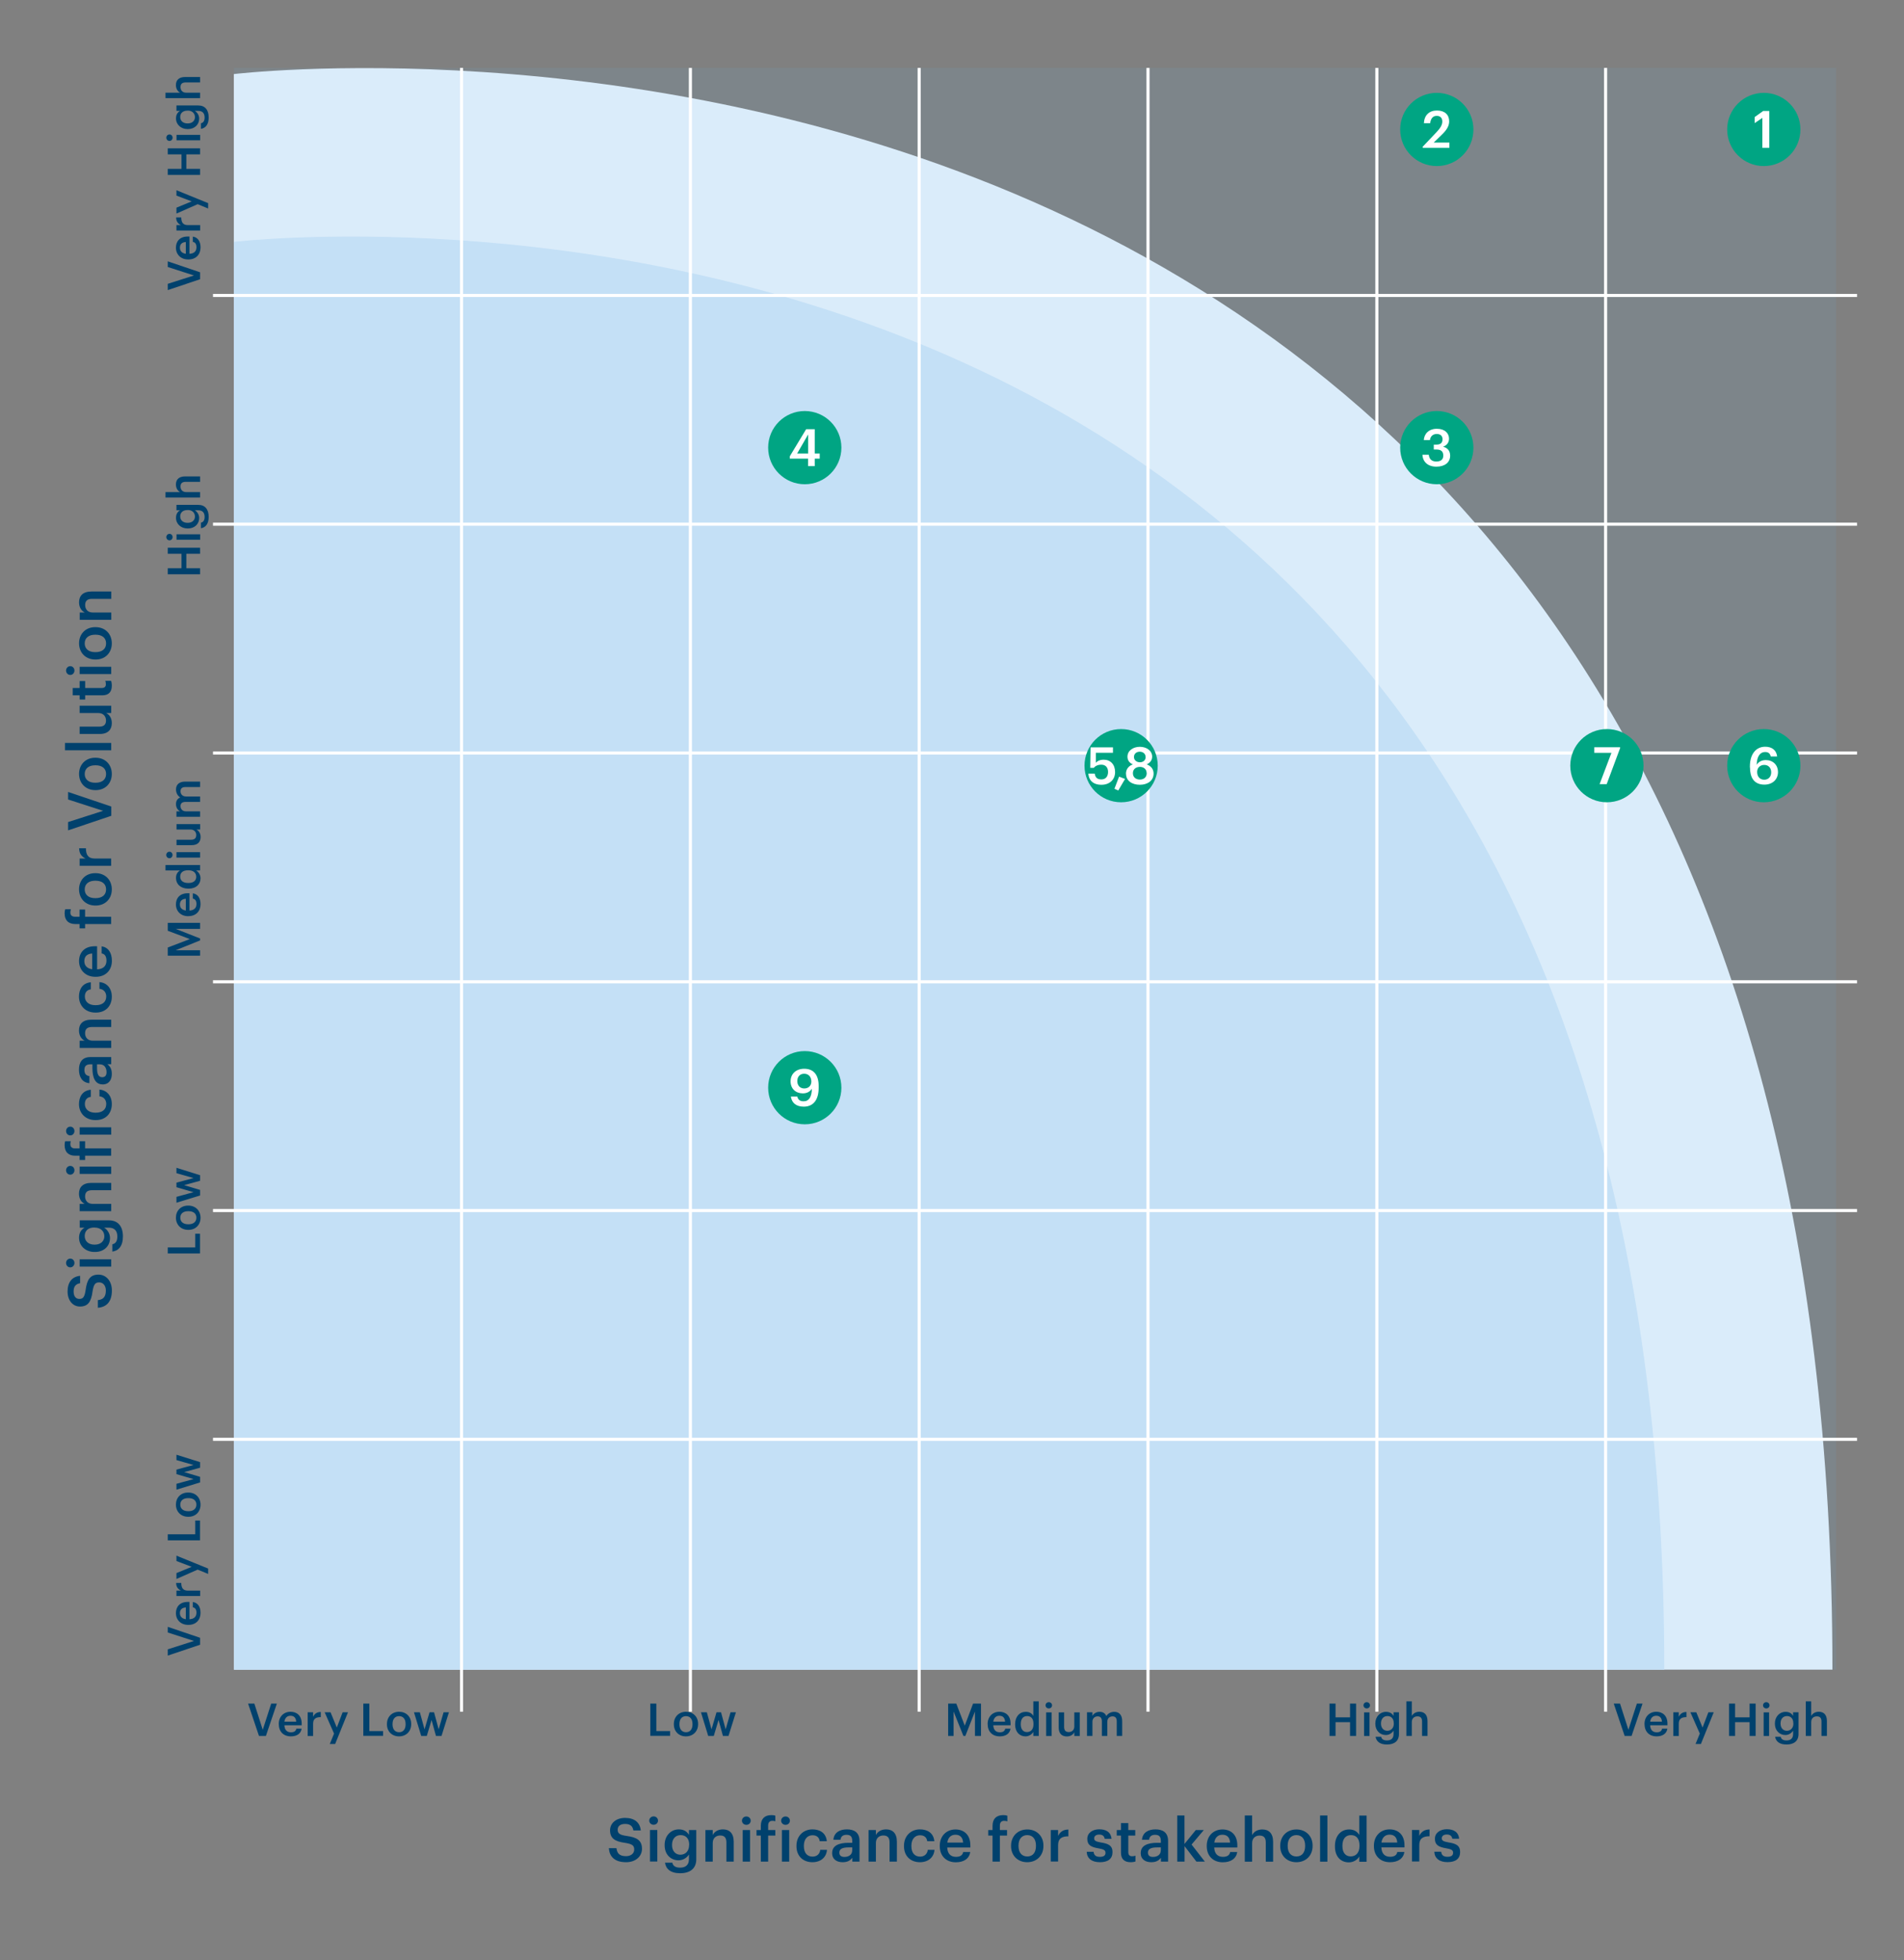 <svg xmlns="http://www.w3.org/2000/svg" id="Layer_2" viewBox="0 0 252.18 259.65"><rect x="0" y="0" width="252.18" height="259.65" fill="#808080" stroke="none"/><defs><style>.cls-1{clip-path:url(#clippath)}.cls-2{stroke:#fff;stroke-miterlimit:10;stroke-width:.41px}.cls-2,.cls-3{fill:none}.cls-3,.cls-4,.cls-5,.cls-6,.cls-7,.cls-8,.cls-9{stroke-width:0}.cls-10{opacity:.1}.cls-11{clip-path:url(#clippath-1)}.cls-12{clip-path:url(#clippath-4)}.cls-13{clip-path:url(#clippath-3)}.cls-14{clip-path:url(#clippath-2)}.cls-15{clip-path:url(#clippath-7)}.cls-16{clip-path:url(#clippath-8)}.cls-17{clip-path:url(#clippath-6)}.cls-18{clip-path:url(#clippath-5)}.cls-19{clip-path:url(#clippath-9)}.cls-20{clip-path:url(#clippath-20)}.cls-21{clip-path:url(#clippath-21)}.cls-22{clip-path:url(#clippath-24)}.cls-23{clip-path:url(#clippath-23)}.cls-24{clip-path:url(#clippath-22)}.cls-25{clip-path:url(#clippath-25)}.cls-26{clip-path:url(#clippath-44)}.cls-27{clip-path:url(#clippath-45)}.cls-28{clip-path:url(#clippath-40)}.cls-29{clip-path:url(#clippath-42)}.cls-30{clip-path:url(#clippath-41)}.cls-31{clip-path:url(#clippath-47)}.cls-32{clip-path:url(#clippath-43)}.cls-33{clip-path:url(#clippath-46)}.cls-34{clip-path:url(#clippath-48)}.cls-35{clip-path:url(#clippath-49)}.cls-36{clip-path:url(#clippath-27)}.cls-37{clip-path:url(#clippath-28)}.cls-38{clip-path:url(#clippath-26)}.cls-39{clip-path:url(#clippath-29)}.cls-40{clip-path:url(#clippath-34)}.cls-41{clip-path:url(#clippath-35)}.cls-42{clip-path:url(#clippath-36)}.cls-43{clip-path:url(#clippath-37)}.cls-44{clip-path:url(#clippath-39)}.cls-45{clip-path:url(#clippath-33)}.cls-46{clip-path:url(#clippath-32)}.cls-47{clip-path:url(#clippath-30)}.cls-48{clip-path:url(#clippath-38)}.cls-49{clip-path:url(#clippath-31)}.cls-50{clip-path:url(#clippath-53)}.cls-51{clip-path:url(#clippath-54)}.cls-52{clip-path:url(#clippath-50)}.cls-53{clip-path:url(#clippath-51)}.cls-54{clip-path:url(#clippath-52)}.cls-55{clip-path:url(#clippath-55)}.cls-56{clip-path:url(#clippath-56)}.cls-57{clip-path:url(#clippath-57)}.cls-58{clip-path:url(#clippath-58)}.cls-59{clip-path:url(#clippath-14)}.cls-60{clip-path:url(#clippath-13)}.cls-61{clip-path:url(#clippath-12)}.cls-62{clip-path:url(#clippath-10)}.cls-63{clip-path:url(#clippath-15)}.cls-64{clip-path:url(#clippath-17)}.cls-65{clip-path:url(#clippath-16)}.cls-66{clip-path:url(#clippath-19)}.cls-67{clip-path:url(#clippath-11)}.cls-68{clip-path:url(#clippath-18)}.cls-4{fill:#cee4f7}.cls-5{fill:#64b6e7}.cls-6{fill:#fff}.cls-7{fill:#e7f2fc}.cls-8{fill:#00a583}.cls-9{fill:#00416d}</style><clipPath id="clippath"><path class="cls-3" d="M0 0h252.18v259.65H0z"/></clipPath><clipPath id="clippath-1"><path class="cls-3" d="M0 0h252.18v259.65H0z"/></clipPath><clipPath id="clippath-2"><path class="cls-3" d="M21.99 92.94H70.3v38.31H21.99z"/></clipPath><clipPath id="clippath-3"><path class="cls-3" d="M52.3 92.94h48.31v38.31H52.3z"/></clipPath><clipPath id="clippath-4"><path class="cls-3" d="M82.62 92.94h48.31v38.31H82.62z"/></clipPath><clipPath id="clippath-5"><path class="cls-3" d="M112.93 92.94h48.31v38.31h-48.31z"/></clipPath><clipPath id="clippath-6"><path class="cls-3" d="M143.24 92.94h48.31v38.31h-48.31z"/></clipPath><clipPath id="clippath-7"><path class="cls-3" d="M173.55 92.94h48.31v38.31h-48.31z"/></clipPath><clipPath id="clippath-8"><path class="cls-3" d="M203.87 92.94h48.31v38.31h-48.31z"/></clipPath><clipPath id="clippath-9"><path class="cls-3" d="M21.99 2H70.3v38.31H21.99z"/></clipPath><clipPath id="clippath-10"><path class="cls-3" d="M52.3 2h48.31v38.31H52.3z"/></clipPath><clipPath id="clippath-11"><path class="cls-3" d="M82.62 2h48.31v38.31H82.62z"/></clipPath><clipPath id="clippath-12"><path class="cls-3" d="M112.93 2h48.31v38.31h-48.31z"/></clipPath><clipPath id="clippath-13"><path class="cls-3" d="M143.24 2h48.31v38.31h-48.31z"/></clipPath><clipPath id="clippath-14"><path class="cls-3" d="M173.55 2h48.31v38.31h-48.31z"/></clipPath><clipPath id="clippath-15"><path class="cls-3" d="M203.87 2h48.31v38.31h-48.31z"/></clipPath><clipPath id="clippath-16"><path class="cls-3" d="M21.99 32.31H70.3v38.31H21.99z"/></clipPath><clipPath id="clippath-17"><path class="cls-3" d="M52.3 32.31h48.31v38.31H52.3z"/></clipPath><clipPath id="clippath-18"><path class="cls-3" d="M82.62 32.31h48.31v38.31H82.62z"/></clipPath><clipPath id="clippath-19"><path class="cls-3" d="M112.93 32.31h48.31v38.31h-48.31z"/></clipPath><clipPath id="clippath-20"><path class="cls-3" d="M143.24 32.31h48.31v38.31h-48.31z"/></clipPath><clipPath id="clippath-21"><path class="cls-3" d="M173.55 32.31h48.31v38.31h-48.31z"/></clipPath><clipPath id="clippath-22"><path class="cls-3" d="M203.87 32.31h48.31v38.31h-48.31z"/></clipPath><clipPath id="clippath-23"><path class="cls-3" d="M21.99 62.62H70.3v38.31H21.99z"/></clipPath><clipPath id="clippath-24"><path class="cls-3" d="M52.3 62.62h48.31v38.31H52.3z"/></clipPath><clipPath id="clippath-25"><path class="cls-3" d="M82.62 62.62h48.31v38.31H82.62z"/></clipPath><clipPath id="clippath-26"><path class="cls-3" d="M112.93 62.62h48.31v38.31h-48.31z"/></clipPath><clipPath id="clippath-27"><path class="cls-3" d="M143.24 62.62h48.31v38.31h-48.31z"/></clipPath><clipPath id="clippath-28"><path class="cls-3" d="M173.55 62.62h48.31v38.31h-48.31z"/></clipPath><clipPath id="clippath-29"><path class="cls-3" d="M203.87 62.62h48.31v38.31h-48.31z"/></clipPath><clipPath id="clippath-30"><path class="cls-3" d="M21.99 123.25H70.3v38.31H21.99z"/></clipPath><clipPath id="clippath-31"><path class="cls-3" d="M52.3 123.25h48.31v38.31H52.3z"/></clipPath><clipPath id="clippath-32"><path class="cls-3" d="M82.62 123.25h48.31v38.31H82.62z"/></clipPath><clipPath id="clippath-33"><path class="cls-3" d="M112.93 123.25h48.31v38.31h-48.31z"/></clipPath><clipPath id="clippath-34"><path class="cls-3" d="M143.24 123.25h48.31v38.31h-48.31z"/></clipPath><clipPath id="clippath-35"><path class="cls-3" d="M173.55 123.25h48.31v38.31h-48.31z"/></clipPath><clipPath id="clippath-36"><path class="cls-3" d="M203.87 123.25h48.31v38.31h-48.31z"/></clipPath><clipPath id="clippath-37"><path class="cls-3" d="M21.99 153.56H70.3v38.31H21.99z"/></clipPath><clipPath id="clippath-38"><path class="cls-3" d="M52.3 153.56h48.31v38.31H52.3z"/></clipPath><clipPath id="clippath-39"><path class="cls-3" d="M82.62 153.56h48.31v38.31H82.62z"/></clipPath><clipPath id="clippath-40"><path class="cls-3" d="M112.93 153.56h48.31v38.31h-48.31z"/></clipPath><clipPath id="clippath-41"><path class="cls-3" d="M143.24 153.56h48.31v38.31h-48.31z"/></clipPath><clipPath id="clippath-42"><path class="cls-3" d="M173.55 153.56h48.31v38.31h-48.31z"/></clipPath><clipPath id="clippath-43"><path class="cls-3" d="M203.87 153.56h48.31v38.31h-48.31z"/></clipPath><clipPath id="clippath-44"><path class="cls-3" d="M21.99 183.87H70.3v38.31H21.99z"/></clipPath><clipPath id="clippath-45"><path class="cls-3" d="M52.3 183.87h48.31v38.31H52.3z"/></clipPath><clipPath id="clippath-46"><path class="cls-3" d="M82.62 183.87h48.31v38.31H82.62z"/></clipPath><clipPath id="clippath-47"><path class="cls-3" d="M112.93 183.87h48.31v38.31h-48.31z"/></clipPath><clipPath id="clippath-48"><path class="cls-3" d="M143.24 183.87h48.31v38.31h-48.31z"/></clipPath><clipPath id="clippath-49"><path class="cls-3" d="M173.55 183.87h48.31v38.31h-48.31z"/></clipPath><clipPath id="clippath-50"><path class="cls-3" d="M203.87 183.87h48.31v38.31h-48.31z"/></clipPath><clipPath id="clippath-51"><path class="cls-3" d="M0 0h252.18v259.65H0z"/></clipPath><clipPath id="clippath-52"><path class="cls-3" d="M0 0h252.18v259.65H0z"/></clipPath><clipPath id="clippath-53"><path class="cls-3" d="M0 0h252.18v259.65H0z"/></clipPath><clipPath id="clippath-54"><path class="cls-3" d="M0 0h252.18v259.65H0z"/></clipPath><clipPath id="clippath-55"><path class="cls-3" d="M0 0h252.18v259.65H0z"/></clipPath><clipPath id="clippath-56"><path class="cls-3" d="M0 0h252.18v259.65H0z"/></clipPath><clipPath id="clippath-57"><path class="cls-3" d="M0 0h252.18v259.65H0z"/></clipPath><clipPath id="clippath-58"><path class="cls-3" d="M0 0h252.18v259.65H0z"/></clipPath></defs><g class="cls-1" id="Layer_1-2"><g class="cls-11"><path class="cls-7" d="M30.99 9.81S242.7-15.53 242.7 221.18H30.99L30.97 9.81"/><path class="cls-4" d="M30.99 32.04S220.43 9.37 220.43 221.19H30.99l-.02-189.14"/><path class="cls-10 cls-14 cls-5" d="M30.99 99.94H61.3v30.31H30.99z"/><path class="cls-10 cls-13 cls-5" d="M61.3 99.94h30.31v30.31H61.3z"/><path class="cls-10 cls-12 cls-5" d="M91.62 99.94h30.31v30.31H91.62z"/><path class="cls-10 cls-18 cls-5" d="M121.93 99.94h30.31v30.31h-30.31z"/><path class="cls-10 cls-17 cls-5" d="M152.24 99.94h30.31v30.31h-30.31z"/><path class="cls-10 cls-15 cls-5" d="M182.55 99.94h30.31v30.31h-30.31z"/><path class="cls-10 cls-16 cls-5" d="M212.87 99.94h30.31v30.31h-30.31z"/><path class="cls-10 cls-19 cls-5" d="M30.99 9H61.3v30.31H30.99z"/><path class="cls-10 cls-62 cls-5" d="M61.3 9h30.31v30.31H61.3z"/><path class="cls-10 cls-67 cls-5" d="M91.62 9h30.31v30.31H91.62z"/><path class="cls-10 cls-61 cls-5" d="M121.93 9h30.31v30.31h-30.31z"/><path class="cls-10 cls-60 cls-5" d="M152.24 9h30.31v30.31h-30.31z"/><path class="cls-10 cls-59 cls-5" d="M182.55 9h30.31v30.31h-30.31z"/><path class="cls-10 cls-63 cls-5" d="M212.87 9h30.31v30.31h-30.31z"/><path class="cls-10 cls-65 cls-5" d="M30.99 39.31H61.3v30.31H30.99z"/><path class="cls-10 cls-64 cls-5" d="M61.3 39.31h30.31v30.31H61.3z"/><path class="cls-10 cls-68 cls-5" d="M91.62 39.31h30.31v30.31H91.62z"/><path class="cls-10 cls-66 cls-5" d="M121.93 39.31h30.31v30.31h-30.31z"/><path class="cls-10 cls-20 cls-5" d="M152.24 39.31h30.31v30.31h-30.31z"/><path class="cls-10 cls-21 cls-5" d="M182.55 39.31h30.31v30.31h-30.31z"/><path class="cls-10 cls-24 cls-5" d="M212.87 39.31h30.31v30.31h-30.31z"/><path class="cls-10 cls-23 cls-5" d="M30.99 69.62H61.3v30.31H30.99z"/><path class="cls-10 cls-22 cls-5" d="M61.3 69.62h30.31v30.31H61.3z"/><path class="cls-10 cls-25 cls-5" d="M91.62 69.62h30.31v30.31H91.62z"/><path class="cls-10 cls-38 cls-5" d="M121.93 69.62h30.31v30.31h-30.31z"/><path class="cls-10 cls-36 cls-5" d="M152.24 69.62h30.31v30.31h-30.31z"/><path class="cls-10 cls-37 cls-5" d="M182.55 69.62h30.31v30.31h-30.31z"/><path class="cls-10 cls-39 cls-5" d="M212.87 69.62h30.31v30.31h-30.31z"/><path class="cls-10 cls-47 cls-5" d="M30.99 130.25H61.3v30.31H30.99z"/><path class="cls-10 cls-49 cls-5" d="M61.3 130.25h30.31v30.31H61.3z"/><path class="cls-10 cls-46 cls-5" d="M91.62 130.25h30.31v30.31H91.62z"/><path class="cls-10 cls-45 cls-5" d="M121.93 130.25h30.31v30.31h-30.31z"/><path class="cls-10 cls-40 cls-5" d="M152.24 130.25h30.31v30.31h-30.31z"/><path class="cls-10 cls-41 cls-5" d="M182.55 130.25h30.31v30.31h-30.31z"/><path class="cls-10 cls-42 cls-5" d="M212.87 130.25h30.31v30.31h-30.31z"/><path class="cls-10 cls-43 cls-5" d="M30.99 160.56H61.3v30.31H30.99z"/><path class="cls-10 cls-48 cls-5" d="M61.3 160.56h30.31v30.31H61.3z"/><path class="cls-10 cls-44 cls-5" d="M91.62 160.56h30.31v30.31H91.62z"/><path class="cls-10 cls-28 cls-5" d="M121.93 160.56h30.31v30.31h-30.31z"/><path class="cls-10 cls-30 cls-5" d="M152.24 160.56h30.31v30.31h-30.31z"/><path class="cls-10 cls-29 cls-5" d="M182.55 160.56h30.31v30.31h-30.31z"/><path class="cls-10 cls-32 cls-5" d="M212.87 160.56h30.31v30.31h-30.31z"/><path class="cls-10 cls-26 cls-5" d="M30.99 190.87H61.3v30.31H30.99z"/><path class="cls-10 cls-27 cls-5" d="M61.3 190.87h30.31v30.31H61.3z"/><path class="cls-10 cls-33 cls-5" d="M91.62 190.87h30.31v30.31H91.62z"/><path class="cls-10 cls-31 cls-5" d="M121.93 190.87h30.31v30.31h-30.31z"/><path class="cls-10 cls-34 cls-5" d="M152.24 190.87h30.31v30.31h-30.31z"/><path class="cls-10 cls-35 cls-5" d="M182.55 190.87h30.31v30.31h-30.31z"/><path class="cls-10 cls-52 cls-5" d="M212.87 190.87h30.31v30.31h-30.31z"/></g><path class="cls-2" d="M61.13 226.75V9M91.44 226.75V9M121.74 226.75V9M152.05 226.75V9M182.36 226.75V9M212.66 226.75V9M28.21 39.14h217.75M28.21 69.44h217.75M28.21 99.75h217.75M28.21 130.06h217.75M28.21 160.36h217.75M28.21 190.67h217.75"/><path class="cls-9" d="M80.63 244.83h1.02c.07.58.3 1.06 1.27 1.06.63 0 1.08-.35 1.08-.88s-.26-.73-1.19-.88c-1.37-.18-2.01-.6-2.01-1.67 0-.94.8-1.64 1.99-1.64s1.97.56 2.08 1.66h-.98c-.1-.6-.45-.86-1.1-.86s-.98.31-.98.75c0 .46.19.7 1.18.84 1.34.18 2.04.57 2.04 1.71 0 .99-.84 1.77-2.1 1.77-1.56 0-2.21-.78-2.29-1.85zm5.36-3.65c0-.32.26-.56.58-.56s.58.24.58.56-.26.55-.58.55-.58-.24-.58-.55zm.1 1.24h.97v4.18h-.97v-4.18zm1.98 4.33h.98c.08.42.4.66 1.03.66.75 0 1.17-.38 1.17-1.13v-.62c-.23.4-.75.78-1.37.78-1.05 0-1.85-.78-1.85-1.99v-.06c0-1.18.8-2.05 1.88-2.05.69 0 1.1.31 1.34.73v-.64h.97v3.87c0 1.23-.83 1.85-2.13 1.85s-1.9-.59-2.01-1.39zm3.21-2.33v-.06c0-.79-.43-1.26-1.13-1.26s-1.14.52-1.14 1.28v.06c0 .78.48 1.26 1.1 1.26.67 0 1.16-.48 1.16-1.28zm2.15-1.99h.97v.66c.2-.41.66-.75 1.35-.75.84 0 1.43.49 1.43 1.64v2.63h-.97v-2.54c0-.63-.26-.92-.83-.92-.54 0-.98.34-.98 1v2.46h-.97v-4.18zm4.84-1.24c0-.32.26-.56.58-.56s.58.24.58.56-.26.55-.58.55-.58-.24-.58-.55zm.1 1.24h.97v4.18h-.97v-4.18zm2.4.73h-.57v-.73h.57v-.56c0-.92.5-1.42 1.39-1.42.24 0 .38.02.53.07v.75c-.11-.05-.23-.06-.41-.06-.38 0-.54.26-.54.62v.6h.95v.73h-.95v3.45h-.97v-3.45zm2.69-1.97c0-.32.26-.56.58-.56s.58.24.58.56-.26.55-.58.55-.58-.24-.58-.55zm.1 1.24h.97v4.18h-.97v-4.18zm1.93 2.14v-.06c0-1.33.94-2.17 2.11-2.17.93 0 1.8.42 1.91 1.57h-.94c-.08-.56-.45-.79-.96-.79-.66 0-1.14.51-1.14 1.38v.06c0 .91.45 1.39 1.16 1.39.51 0 .95-.3 1.01-.9h.89c-.07.96-.8 1.64-1.93 1.64-1.2 0-2.11-.78-2.11-2.12zm4.73.88c0-.98.94-1.33 2.14-1.33h.52v-.22c0-.56-.19-.84-.76-.84-.5 0-.75.24-.8.66h-.94c.08-.98.86-1.38 1.79-1.38s1.67.38 1.67 1.53v2.74h-.95v-.51c-.27.36-.64.59-1.28.59-.77 0-1.4-.37-1.4-1.24zm2.66-.3v-.42h-.5c-.74 0-1.21.17-1.21.68 0 .35.19.58.67.58.59 0 1.03-.31 1.03-.85zm2.16-2.72h.97v.66c.2-.41.66-.75 1.35-.75.84 0 1.43.49 1.43 1.64v2.63h-.97v-2.54c0-.63-.26-.92-.83-.92-.54 0-.98.34-.98 1v2.46h-.97v-4.18zm4.69 2.14v-.06c0-1.33.94-2.17 2.11-2.17.93 0 1.8.42 1.91 1.57h-.94c-.08-.56-.45-.79-.96-.79-.66 0-1.14.51-1.14 1.38v.06c0 .91.45 1.39 1.16 1.39.51 0 .95-.3 1.01-.9h.89c-.07.96-.8 1.64-1.93 1.64-1.2 0-2.11-.78-2.11-2.12zm4.74 0v-.06c0-1.3.89-2.16 2.08-2.16 1.04 0 1.97.62 1.97 2.11v.28h-3.06c.03.79.43 1.24 1.15 1.24.58 0 .89-.23.96-.64h.94c-.14.88-.85 1.36-1.92 1.36-1.23 0-2.12-.81-2.12-2.13zm3.09-.48c-.05-.72-.42-1.04-1.02-1.04s-.98.39-1.07 1.04h2.09zm3.9-.93h-.57v-.73h.57v-.56c0-.92.51-1.42 1.41-1.42.23 0 .38.02.55.08v.75c-.11-.04-.26-.07-.44-.07-.39 0-.55.26-.55.62v.6h.95v.73h-.95v3.45h-.97v-3.45zm2.45 1.41v-.06c0-1.3.92-2.16 2.15-2.16s2.14.86 2.14 2.13v.06c0 1.3-.92 2.15-2.15 2.15s-2.14-.86-2.14-2.13zm3.3-.02v-.06c0-.86-.43-1.39-1.15-1.39s-1.16.52-1.16 1.38v.06c0 .86.42 1.39 1.16 1.39s1.15-.54 1.15-1.39zm1.96-2.12h.97v.78c.26-.53.66-.84 1.36-.85v.9c-.85 0-1.36.28-1.36 1.17v2.17h-.97v-4.18zm4.76 2.88h.91c.05.42.26.67.83.67.52 0 .75-.18.75-.54s-.28-.47-.9-.58c-1.1-.18-1.51-.49-1.51-1.27 0-.84.78-1.26 1.57-1.26.86 0 1.54.32 1.64 1.26h-.9c-.08-.38-.3-.56-.74-.56-.42 0-.66.2-.66.5s.2.42.86.54c.98.15 1.57.39 1.57 1.28s-.6 1.34-1.67 1.34-1.71-.5-1.75-1.38zm4.54.14v-2.29h-.56v-.73h.56v-.92h.97v.92h.92v.73h-.92v2.2c0 .37.18.54.48.54.19 0 .34-.02.47-.08v.77c-.15.06-.36.1-.66.1-.83 0-1.26-.45-1.26-1.24zm2.62 0c0-.98.94-1.33 2.14-1.33h.52v-.22c0-.56-.19-.84-.76-.84-.5 0-.75.24-.8.66h-.94c.08-.98.86-1.38 1.79-1.38s1.67.38 1.67 1.53v2.74h-.95v-.51c-.27.36-.64.59-1.28.59-.77 0-1.4-.37-1.4-1.24zm2.66-.3v-.42h-.5c-.74 0-1.21.17-1.21.68 0 .35.19.58.67.58.59 0 1.03-.31 1.03-.85zm2.16-4.65h.97v3.77l1.5-1.84h1.06l-1.62 1.92 1.76 2.26h-1.12l-1.57-2.05v2.05h-.97v-6.12zm3.92 4.07v-.06c0-1.3.89-2.16 2.08-2.16 1.04 0 1.97.62 1.97 2.11v.28h-3.06c.03.79.43 1.24 1.15 1.24.58 0 .89-.23.96-.64h.94c-.14.88-.85 1.36-1.92 1.36-1.23 0-2.12-.81-2.12-2.13zm3.09-.48c-.05-.72-.42-1.04-1.02-1.04s-.98.39-1.07 1.04h2.09zm1.95-3.59h.97v2.6c.2-.41.66-.75 1.35-.75.84 0 1.43.49 1.43 1.64v2.63h-.97v-2.54c0-.63-.26-.92-.83-.92-.54 0-.98.34-.98 1v2.46h-.97v-6.12zm4.69 4.07v-.06c0-1.3.92-2.16 2.15-2.16s2.14.86 2.14 2.13v.06c0 1.3-.92 2.15-2.15 2.15s-2.14-.86-2.14-2.13zm3.3-.02v-.06c0-.86-.43-1.39-1.15-1.39s-1.16.52-1.16 1.38v.06c0 .86.42 1.39 1.16 1.39s1.15-.54 1.15-1.39zm1.98-4.05h.97v6.12h-.97v-6.12zm1.97 4.09v-.06c0-1.34.79-2.18 1.88-2.18.68 0 1.1.31 1.34.73v-2.57h.97v6.12h-.97v-.7c-.22.42-.76.78-1.38.78-1.05 0-1.84-.74-1.84-2.1zm3.25-.05v-.06c0-.92-.42-1.38-1.13-1.38s-1.13.5-1.13 1.4v.06c0 .92.46 1.36 1.09 1.36.67 0 1.17-.45 1.17-1.38zm1.91.02v-.06c0-1.3.89-2.16 2.08-2.16 1.04 0 1.97.62 1.97 2.11v.28h-3.06c.03.79.43 1.24 1.15 1.24.58 0 .89-.23.96-.64h.94c-.14.88-.85 1.36-1.92 1.36-1.23 0-2.12-.81-2.12-2.13zm3.09-.48c-.05-.72-.42-1.04-1.02-1.04s-.98.39-1.07 1.04h2.09zm1.95-1.66h.97v.78c.26-.53.66-.84 1.36-.85v.9c-.85 0-1.36.28-1.36 1.17v2.17h-.97v-4.18zm2.96 2.88h.91c.05.42.26.67.83.67.52 0 .75-.18.75-.54s-.28-.47-.9-.58c-1.1-.18-1.51-.49-1.51-1.27 0-.84.78-1.26 1.57-1.26.86 0 1.54.32 1.64 1.26h-.9c-.08-.38-.3-.56-.74-.56-.42 0-.66.2-.66.5s.2.42.86.54c.98.15 1.57.39 1.57 1.28s-.6 1.34-1.67 1.34-1.71-.5-1.75-1.38zM11.27 122.41v.57h-.73v-.57h-.56c-.92 0-1.42-.51-1.42-1.41 0-.23.02-.38.08-.55h.75c-.04.11-.07.26-.07.44 0 .39.26.55.62.55h.6v-.95h.73v.95h3.45v.97h-3.45zm0 30.69v.57h-.73v-.57h-.56c-.92 0-1.42-.5-1.42-1.39 0-.24.02-.38.07-.53h.75c-.05.11-.06.23-.06.41 0 .38.26.54.62.54h.6v-.95h.73v.95h3.45v.97h-3.45zM8.61 99.39v-.97h6.12v.97H8.61zm.7-9.98c-.32 0-.56-.26-.56-.58s.24-.58.56-.58.55.26.55.58-.24.58-.55.58zm0 61c-.32 0-.56-.26-.56-.58s.24-.58.56-.58.55.26.55.58-.24.58-.55.58zm0 5.2c-.32 0-.56-.26-.56-.58s.24-.58.56-.58.55.26.55.58-.24.58-.55.58zm0 12.28c-.32 0-.56-.26-.56-.58s.24-.58.56-.58.55.26.55.58-.24.58-.55.58zm3.65 5.36v-1.02c.58-.07 1.06-.3 1.06-1.27 0-.63-.35-1.08-.88-1.08s-.73.26-.88 1.19c-.18 1.37-.6 2.01-1.67 2.01-.94 0-1.64-.8-1.64-1.99s.56-1.97 1.66-2.08v.98c-.6.1-.86.45-.86 1.1s.31.98.75.98c.46 0 .7-.19.84-1.18.18-1.34.57-2.04 1.71-2.04.99 0 1.77.84 1.77 2.1 0 1.56-.78 2.21-1.85 2.29zm-3.94-63.24v-1.11l4.64-1.49-4.64-1.5v-1l5.72 1.93v1.23L9.02 110zm4.55-17.9h-2.29v.56h-.73v-.56h-.92v-.97h.92v-.92h.73v.92h2.2c.37 0 .54-.18.54-.48 0-.19-.02-.34-.08-.47h.77c.06.15.1.36.1.66 0 .83-.45 1.26-1.24 1.26zm-3.01-10v-.97h.66c-.41-.2-.75-.66-.75-1.35 0-.84.49-1.43 1.64-1.43h2.63v.97H12.2c-.63 0-.92.26-.92.83 0 .54.34.98 1 .98h2.46v.97h-4.18zm2.13 5.26h-.06c-1.3 0-2.16-.92-2.16-2.15s.86-2.14 2.13-2.14h.06c1.3 0 2.15.92 2.15 2.15s-.86 2.14-2.13 2.14zm0 17.3h-.06c-1.3 0-2.16-.92-2.16-2.15s.86-2.14 2.13-2.14h.06c1.3 0 2.15.92 2.15 2.15s-.86 2.14-2.13 2.14zm0 15.29h-.06c-1.3 0-2.16-.92-2.16-2.15s.86-2.14 2.13-2.14h.06c1.3 0 2.15.92 2.15 2.15s-.86 2.14-2.13 2.14zm0 9.44h-.06c-1.3 0-2.16-.89-2.16-2.08 0-1.04.62-1.97 2.11-1.97h.28v3.06c.79-.03 1.24-.43 1.24-1.15 0-.58-.23-.89-.64-.96v-.94c.88.14 1.36.85 1.36 1.92 0 1.23-.81 2.12-2.13 2.12zm0 4.74h-.06c-1.33 0-2.17-.94-2.17-2.11 0-.93.42-1.8 1.57-1.91v.94c-.56.08-.79.45-.79.96 0 .66.51 1.14 1.38 1.14h.06c.91 0 1.39-.45 1.39-1.16 0-.51-.3-.95-.9-1.01v-.89c.96.07 1.64.8 1.64 1.93 0 1.2-.78 2.11-2.12 2.11zm-2.14 4.69v-.97h.66c-.41-.2-.75-.66-.75-1.35 0-.84.49-1.43 1.64-1.43h2.63v.97h-2.54c-.63 0-.92.26-.92.83 0 .54.34.98 1 .98h2.46v.97h-4.18zm3.02 4.82c-.98 0-1.33-.94-1.33-2.14v-.52h-.22c-.56 0-.84.19-.84.76 0 .5.24.75.66.8v.94c-.98-.08-1.38-.86-1.38-1.79s.38-1.67 1.53-1.67h2.74v.95h-.51c.36.27.59.64.59 1.28 0 .77-.37 1.4-1.24 1.4zm-.88 4.73h-.06c-1.33 0-2.17-.94-2.17-2.11 0-.93.42-1.8 1.57-1.91v.94c-.56.08-.79.45-.79.96 0 .66.51 1.14 1.38 1.14h.06c.91 0 1.39-.45 1.39-1.16 0-.51-.3-.95-.9-1.01v-.89c.96.07 1.64.8 1.64 1.93 0 1.2-.78 2.11-2.12 2.11zm-2.14 12.07v-.97h.66c-.41-.2-.75-.66-.75-1.35 0-.84.49-1.43 1.64-1.43h2.63v.97h-2.54c-.63 0-.92.26-.92.83 0 .54.34.98 1 .98h2.46v.97h-4.18zm4.33 5.36v-.98c.42-.08.66-.4.66-1.03 0-.75-.38-1.17-1.13-1.17h-.62c.4.23.78.75.78 1.37 0 1.05-.78 1.85-1.99 1.85h-.06c-1.18 0-2.05-.8-2.05-1.88 0-.69.31-1.1.73-1.34h-.64v-.97h3.87c1.23 0 1.85.83 1.85 2.13s-.59 1.9-1.39 2.01zm-4.33-51.11v-.97h.78c-.53-.26-.84-.66-.85-1.36h.9c0 .85.28 1.36 1.17 1.36h2.17v.97h-4.18zm0-25.4v-.97h4.18v.97h-4.18zm2.68 7.93h-2.68v-.97h2.57c.63 0 .92-.26.92-.82 0-.52-.34-.98-1-.98h-2.49v-.97h4.18v.97h-.66c.41.21.74.65.74 1.33 0 .82-.47 1.44-1.58 1.44zm-2.68 53.08v-.97h4.18v.97h-4.18zm0 5.2v-.97h4.18v.97h-4.18zm0 12.28v-.97h4.18v.97h-4.18zm1.66-41.48c-.72.05-1.04.42-1.04 1.02s.39.98 1.04 1.07v-2.09zm.46-42.23h-.06c-.86 0-1.39.43-1.39 1.15s.52 1.16 1.38 1.16h.06c.86 0 1.39-.42 1.39-1.16s-.54-1.15-1.39-1.15zm0 17.3h-.06c-.86 0-1.39.43-1.39 1.15s.52 1.16 1.38 1.16h.06c.86 0 1.39-.42 1.39-1.16s-.54-1.15-1.39-1.15zm0 15.29h-.06c-.86 0-1.39.43-1.39 1.15s.52 1.16 1.38 1.16h.06c.86 0 1.39-.42 1.39-1.16s-.54-1.15-1.39-1.15zm-.13 45.94h-.06c-.79 0-1.26.43-1.26 1.13s.52 1.14 1.28 1.14h.06c.78 0 1.26-.48 1.26-1.1 0-.67-.48-1.16-1.28-1.16zm.73-21.62h-.42v.5c0 .74.17 1.21.68 1.21.35 0 .58-.19.58-.67 0-.59-.31-1.03-.85-1.03zM32.86 225.68h.83l1.11 3.47 1.12-3.47h.75l-1.45 4.28h-.92l-1.44-4.28zM36.92 228.43v-.05c0-.97.66-1.62 1.56-1.62.78 0 1.48.46 1.48 1.58v.21h-2.29c.02.59.32.93.86.93.44 0 .66-.17.72-.48h.7c-.1.66-.63 1.02-1.44 1.02-.92 0-1.58-.6-1.58-1.59zm2.31-.36c-.04-.54-.31-.78-.76-.78s-.73.29-.8.78h1.56zM40.75 226.83h.72v.59c.2-.39.49-.63 1.02-.63v.68c-.63 0-1.02.21-1.02.87v1.63h-.72v-3.13zM44.24 229.64L43 226.83h.78l.83 2.02.77-2.02h.71l-1.7 4.2h-.71l.57-1.39zM48.12 225.68h.8v3.64h1.82v.63h-2.62v-4.28zM51.25 228.43v-.05c0-.97.69-1.62 1.61-1.62s1.6.64 1.6 1.6v.05c0 .97-.69 1.61-1.61 1.61s-1.6-.64-1.6-1.59zm2.47-.01v-.04c0-.65-.32-1.04-.86-1.04s-.87.39-.87 1.04v.05c0 .64.32 1.04.87 1.04s.86-.4.86-1.04zM54.84 226.83h.77l.62 2.26.66-2.26h.6l.61 2.26.65-2.26h.71l-.98 3.13h-.74l-.58-2.11-.63 2.11h-.74l-.96-3.13zM86.13 225.68h.8v3.64h1.82v.63h-2.62v-4.28zM89.25 228.43v-.05c0-.97.69-1.62 1.61-1.62s1.6.64 1.6 1.6v.05c0 .97-.69 1.61-1.61 1.61s-1.6-.64-1.6-1.59zm2.47-.01v-.04c0-.65-.32-1.04-.86-1.04s-.87.39-.87 1.04v.05c0 .64.32 1.04.87 1.04s.86-.4.86-1.04zM92.85 226.83h.77l.62 2.26.66-2.26h.6l.61 2.26.65-2.26h.71l-.98 3.13h-.74l-.58-2.11-.63 2.11h-.74l-.96-3.13zM125.6 225.68h1.06l1.12 2.92 1.1-2.92h1.05v4.28h-.8v-3.23l-1.27 3.23h-.26l-1.3-3.23v3.23h-.72v-4.28zM130.81 228.43v-.05c0-.97.66-1.62 1.56-1.62.78 0 1.48.46 1.48 1.58v.21h-2.29c.02.59.32.93.86.93.44 0 .66-.17.72-.48h.7c-.1.66-.63 1.02-1.44 1.02-.92 0-1.58-.6-1.58-1.59zm2.31-.36c-.04-.54-.31-.78-.76-.78s-.73.29-.8.78h1.56zM134.45 228.45v-.05c0-1 .59-1.63 1.41-1.63.51 0 .83.23 1 .54v-1.93h.72v4.58h-.72v-.53c-.17.31-.57.59-1.03.59-.78 0-1.38-.56-1.38-1.57zm2.43-.04v-.05c0-.69-.32-1.03-.84-1.03s-.84.37-.84 1.05v.05c0 .69.35 1.02.81 1.02.5 0 .87-.33.87-1.03zM138.48 225.91c0-.24.19-.42.43-.42s.43.18.43.42-.19.41-.43.41-.43-.18-.43-.41zm.08.93h.72v3.13h-.72v-3.13zM140.22 228.84v-2h.72v1.92c0 .47.2.69.62.69.39 0 .73-.25.73-.75v-1.86h.72v3.13h-.72v-.49c-.16.3-.48.55-.99.55-.62 0-1.08-.35-1.08-1.18zM143.97 226.83h.72v.48c.15-.29.49-.54.95-.54.41 0 .73.17.89.56.24-.39.67-.56 1.06-.56.57 0 1.04.35 1.04 1.21v1.98h-.72v-1.93c0-.46-.2-.66-.56-.66s-.69.24-.69.72v1.87h-.72v-1.93c0-.46-.2-.66-.56-.66s-.69.24-.69.72v1.87h-.72v-3.13zM176.09 225.68h.8v1.82h1.92v-1.82h.8v4.28h-.8v-1.82h-1.92v1.82h-.8v-4.28zM180.59 225.91c0-.24.19-.42.43-.42s.43.18.43.42-.19.41-.43.41-.43-.18-.43-.41zm.08.93h.72v3.13h-.72v-3.13zM182.2 230.07h.73c.06.31.3.49.77.49.56 0 .87-.28.87-.84v-.46c-.17.3-.56.58-1.02.58-.78 0-1.39-.59-1.39-1.49v-.04c0-.88.6-1.54 1.41-1.54.51 0 .83.23 1 .54v-.48h.72v2.89c0 .92-.62 1.38-1.59 1.38s-1.42-.44-1.51-1.04zm2.4-1.75v-.04c0-.59-.32-.95-.84-.95s-.85.39-.85.96v.05c0 .58.36.94.83.94.5 0 .87-.36.87-.96zM186.27 225.38h.72v1.94c.15-.3.5-.56 1.01-.56.63 0 1.07.37 1.07 1.23v1.97h-.72v-1.9c0-.47-.19-.69-.62-.69-.41 0-.74.25-.74.75v1.84h-.72v-4.58zM213.74 225.68h.83l1.11 3.47 1.12-3.47h.75l-1.45 4.28h-.92l-1.44-4.28zM217.81 228.43v-.05c0-.97.66-1.62 1.56-1.62.78 0 1.48.46 1.48 1.58v.21h-2.29c.02.59.32.93.86.93.44 0 .66-.17.72-.48h.7c-.1.66-.63 1.02-1.44 1.02-.92 0-1.58-.6-1.58-1.59zm2.31-.36c-.04-.54-.31-.78-.76-.78s-.73.29-.8.78h1.56zM221.63 226.83h.72v.59c.2-.39.49-.63 1.02-.63v.68c-.63 0-1.02.21-1.02.87v1.63h-.72v-3.13zM225.13 229.64l-1.24-2.81h.78l.83 2.02.77-2.02h.71l-1.7 4.2h-.71l.57-1.39zM229.01 225.68h.8v1.82h1.92v-1.82h.8v4.28h-.8v-1.82h-1.92v1.82h-.8v-4.28zM233.51 225.91c0-.24.19-.42.43-.42s.43.18.43.42-.19.41-.43.41-.43-.18-.43-.41zm.08.93h.72v3.13h-.72v-3.13zM235.12 230.07h.73c.06.31.3.49.77.49.56 0 .87-.28.87-.84v-.46c-.17.3-.56.58-1.02.58-.78 0-1.39-.59-1.39-1.49v-.04c0-.88.6-1.54 1.41-1.54.51 0 .83.23 1 .54v-.48h.72v2.89c0 .92-.62 1.38-1.59 1.38s-1.42-.44-1.51-1.04zm2.4-1.75v-.04c0-.59-.32-.95-.84-.95s-.85.39-.85.96v.05c0 .58.36.94.83.94.5 0 .87-.36.87-.96zM239.17 225.38h.72v1.94c.15-.3.5-.56 1.01-.56.63 0 1.07.37 1.07 1.23v1.97h-.72v-1.9c0-.47-.19-.69-.62-.69-.41 0-.74.25-.74.75v1.84h-.72v-4.58zM22.22 219.32v-.83l3.47-1.11-3.47-1.12v-.75l4.28 1.45v.92l-4.28 1.44zM24.97 215.25h-.05c-.97 0-1.62-.66-1.62-1.56 0-.78.46-1.48 1.58-1.48h.21v2.29c.59-.02.93-.32.93-.86 0-.44-.17-.66-.48-.72v-.7c.66.1 1.02.63 1.02 1.44 0 .92-.6 1.59-1.59 1.59zm-.36-2.31c-.54.04-.78.31-.78.76s.29.73.78.8v-1.56zM23.37 211.43v-.72h.59c-.39-.2-.63-.49-.63-1.02h.68c0 .63.21 1.02.87 1.02h1.63v.72h-3.13zM26.18 207.93l-2.81 1.24v-.78l2.02-.83-2.02-.77v-.71l4.2 1.71v.71l-1.39-.57zM22.22 204.05v-.8h3.64v-1.82h.63v2.62h-4.28zM24.97 200.93h-.05c-.97 0-1.62-.69-1.62-1.61s.64-1.6 1.6-1.6h.05c.97 0 1.61.69 1.61 1.61s-.64 1.6-1.59 1.6zm-.01-2.47h-.04c-.65 0-1.04.32-1.04.86s.39.87 1.04.87h.05c.64 0 1.04-.32 1.04-.87s-.4-.86-1.04-.86zM23.37 197.33v-.77l2.26-.62-2.26-.66v-.6l2.26-.61-2.26-.65v-.71l3.13.98v.74l-2.11.58 2.11.63v.74l-3.13.96zM22.22 166.05v-.8h3.64v-1.82h.63v2.62h-4.28zM24.97 162.92h-.05c-.97 0-1.62-.69-1.62-1.61s.64-1.6 1.6-1.6h.05c.97 0 1.61.69 1.61 1.61s-.64 1.6-1.59 1.6zm-.01-2.47h-.04c-.65 0-1.04.32-1.04.86s.39.87 1.04.87h.05c.64 0 1.04-.32 1.04-.87s-.4-.86-1.04-.86zM23.37 159.32v-.77l2.26-.62-2.26-.66v-.6l2.26-.61-2.26-.65v-.71l3.13.98v.74l-2.11.58 2.11.63v.74l-3.13.96zM22.22 126.58v-1.06l2.92-1.12-2.92-1.1v-1.05h4.28v.8h-3.23l3.23 1.27v.26l-3.23 1.3h3.23v.72h-4.28zM24.97 121.37h-.05c-.97 0-1.62-.66-1.62-1.56 0-.78.46-1.48 1.58-1.48h.21v2.29c.59-.02.93-.32.93-.86 0-.44-.17-.66-.48-.72v-.7c.66.1 1.02.63 1.02 1.44 0 .92-.6 1.58-1.59 1.58zm-.36-2.31c-.54.04-.78.31-.78.76s.29.73.78.8v-1.56zM24.99 117.72h-.05c-1 0-1.63-.59-1.63-1.41 0-.51.23-.83.54-1h-1.93v-.72h4.58v.72h-.53c.31.17.59.57.59 1.03 0 .78-.56 1.38-1.57 1.38zm-.04-2.43h-.05c-.69 0-1.03.32-1.03.84s.37.84 1.05.84h.05c.69 0 1.02-.35 1.02-.81 0-.5-.33-.87-1.03-.87zM22.44 113.69c-.24 0-.42-.19-.42-.43s.18-.43.42-.43.41.19.41.43-.18.43-.41.43zm.93-.08v-.72h3.13v.72h-3.13zM25.38 111.96h-2v-.72h1.92c.47 0 .69-.2.69-.62 0-.39-.25-.73-.75-.73h-1.86v-.72h3.13v.72h-.49c.3.16.55.48.55.99 0 .62-.35 1.08-1.18 1.08zM23.37 108.2v-.72h.48c-.29-.15-.54-.49-.54-.95 0-.41.17-.73.56-.89-.39-.24-.56-.67-.56-1.06 0-.57.35-1.04 1.21-1.04h1.98v.72h-1.93c-.46 0-.66.2-.66.56s.24.69.72.69h1.87v.72h-1.93c-.46 0-.66.2-.66.56s.24.69.72.69h1.87v.72h-3.13zM22.22 76.08v-.8h1.82v-1.92h-1.82v-.8h4.28v.8h-1.82v1.92h1.82v.8h-4.28zM22.45 71.58c-.24 0-.42-.19-.42-.43s.18-.43.42-.43.41.19.41.43-.18.43-.41.43zm.93-.08v-.72h3.13v.72h-3.13zM26.61 69.97v-.73c.31-.06.49-.3.49-.77 0-.56-.28-.87-.84-.87h-.46c.3.17.58.56.58 1.02 0 .78-.59 1.39-1.49 1.39h-.04c-.88 0-1.54-.6-1.54-1.41 0-.51.23-.83.54-1h-.48v-.72h2.89c.92 0 1.38.62 1.38 1.59s-.44 1.42-1.04 1.51zm-1.75-2.4h-.04c-.59 0-.95.32-.95.84s.39.85.96.85h.05c.58 0 .94-.36.94-.83 0-.5-.36-.87-.96-.87zM21.92 65.91v-.72h1.94c-.3-.15-.56-.5-.56-1.01 0-.63.37-1.07 1.23-1.07h1.97v.72h-1.9c-.47 0-.69.19-.69.62 0 .41.25.74.75.74h1.84v.72h-4.58zM22.22 38.43v-.83l3.47-1.11-3.47-1.12v-.75l4.28 1.45v.92l-4.28 1.44zM24.97 34.37h-.05c-.97 0-1.62-.66-1.62-1.56 0-.78.46-1.48 1.58-1.48h.21v2.29c.59-.02.93-.32.93-.86 0-.44-.17-.66-.48-.72v-.7c.66.1 1.02.63 1.02 1.44 0 .92-.6 1.59-1.59 1.59zm-.36-2.31c-.54.04-.78.31-.78.76s.29.73.78.8v-1.56zM23.37 30.54v-.72h.59c-.39-.2-.63-.49-.63-1.02h.68c0 .63.21 1.02.87 1.02h1.63v.72h-3.13zM26.18 27.05l-2.81 1.24v-.78l2.02-.83-2.02-.77v-.71l4.2 1.71v.71l-1.39-.57zM22.22 23.17v-.8h1.82v-1.92h-1.82v-.8h4.28v.8h-1.82v1.92h1.82v.8h-4.28zM22.45 18.67c-.24 0-.42-.19-.42-.43s.18-.43.42-.43.41.19.41.43-.18.43-.41.43zm.93-.08v-.72h3.13v.72h-3.13zM26.61 17.06v-.73c.31-.06.49-.3.49-.77 0-.56-.28-.87-.84-.87h-.46c.3.17.58.56.58 1.02 0 .78-.59 1.39-1.49 1.39h-.04c-.88 0-1.54-.6-1.54-1.41 0-.51.23-.83.54-1h-.48v-.72h2.89c.92 0 1.38.62 1.38 1.59s-.44 1.42-1.04 1.51zm-1.75-2.4h-.04c-.59 0-.95.32-.95.84s.39.85.96.85h.05c.58 0 .94-.36.94-.83 0-.5-.36-.87-.96-.87zM21.92 13v-.72h1.94c-.3-.15-.56-.5-.56-1.01 0-.63.37-1.07 1.23-1.07h1.97v.72h-1.9c-.47 0-.69.19-.69.62 0 .41.25.74.75.74h1.84V13h-4.58z"/><path class="cls-53 cls-8" d="M233.61 22c2.68 0 4.85-2.17 4.85-4.85s-2.17-4.85-4.85-4.85-4.85 2.17-4.85 4.85 2.17 4.85 4.85 4.85"/><path class="cls-6" d="M233.43 15.61l-1.03.7v-.8l1.13-.81h.81v4.89h-.92V15.6z"/><path class="cls-54 cls-8" d="M190.3 64.15c2.68 0 4.85-2.17 4.85-4.85s-2.17-4.85-4.85-4.85-4.85 2.17-4.85 4.85 2.17 4.85 4.85 4.85"/><path class="cls-6" d="M188.41 60.24h.83c.05.51.33.9.99.9s.93-.31.93-.79c0-.53-.29-.8-.88-.8h-.38v-.65h.35c.56 0 .81-.26.81-.72 0-.4-.25-.69-.76-.69s-.85.31-.91.81h-.81c.05-.85.68-1.5 1.73-1.5s1.61.59 1.61 1.31c0 .55-.32.89-.79 1.07.57.13.94.53.94 1.18 0 .9-.71 1.46-1.83 1.46s-1.8-.64-1.84-1.58z"/><path class="cls-50 cls-8" d="M190.3 22c2.68 0 4.85-2.17 4.85-4.85s-2.17-4.85-4.85-4.85-4.85 2.17-4.85 4.85S187.62 22 190.3 22"/><path class="cls-6" d="M188.43 19.44l1.85-1.95c.46-.49.75-.92.75-1.39s-.26-.75-.73-.75-.79.28-.88.97h-.83c.06-1.07.7-1.68 1.74-1.68s1.61.58 1.61 1.44c0 .64-.38 1.19-.96 1.75l-1.09 1.06h2.08v.7h-3.53v-.16z"/><path class="cls-51 cls-8" d="M212.83 106.28c2.68 0 4.85-2.17 4.85-4.85s-2.17-4.85-4.85-4.85-4.85 2.17-4.85 4.85 2.17 4.85 4.85 4.85"/><path class="cls-6" d="M213.44 99.73h-2.28v-.74h3.42v.11l-1.78 4.78h-.94l1.57-4.15z"/><path class="cls-55 cls-8" d="M233.61 106.28c2.68 0 4.85-2.17 4.85-4.85s-2.17-4.85-4.85-4.85-4.85 2.17-4.85 4.85 2.17 4.85 4.85 4.85"/><path class="cls-6" d="M231.77 101.66v-.12c0-1.7.85-2.62 2.02-2.62.89 0 1.48.44 1.59 1.29h-.85c-.09-.37-.28-.59-.75-.59-.66 0-1.09.58-1.11 1.7.23-.38.63-.63 1.21-.63.94 0 1.61.64 1.61 1.59s-.7 1.66-1.8 1.66c-1.42 0-1.91-1-1.91-2.29zm2.82.65c0-.59-.36-.98-.92-.98s-.94.39-.94.93c0 .65.39 1.03.94 1.03s.92-.39.92-.97z"/><path class="cls-56 cls-8" d="M106.59 64.15c2.68 0 4.85-2.17 4.85-4.85s-2.17-4.85-4.85-4.85-4.85 2.17-4.85 4.85 2.17 4.85 4.85 4.85"/><path class="cls-6" d="M107.03 60.76h-2.42v-.32l2.16-3.58h1.14v3.22h.66v.68h-.66v.99h-.88v-.99zm.01-.68v-2.53l-1.46 2.53h1.46z"/><path class="cls-57 cls-8" d="M148.49 106.28c2.68 0 4.85-2.17 4.85-4.85s-2.17-4.85-4.85-4.85-4.85 2.17-4.85 4.85 2.17 4.85 4.85 4.85"/><path class="cls-6" d="M144.14 102.48h.85c.08.45.26.77.89.77.56 0 .88-.39.88-.99s-.34-.96-.88-.96c-.5 0-.8.17-1.02.42h-.46l.04-2.72h2.97v.72h-2.27v1.33c.18-.22.53-.41 1.05-.41.88 0 1.5.62 1.5 1.64s-.75 1.68-1.8 1.68c-1.15 0-1.69-.63-1.74-1.47zM147.6 104.5l.62-1.62.79.31-.9 1.53-.51-.23zM149.13 102.5c0-.62.37-1.05.92-1.24-.45-.18-.72-.53-.72-1.02 0-.83.79-1.31 1.64-1.31s1.63.49 1.63 1.3c0 .5-.29.83-.72 1.03.57.21.91.63.91 1.22 0 .96-.83 1.48-1.82 1.48s-1.83-.49-1.83-1.45zm2.74-.08c0-.54-.4-.83-.9-.83s-.92.29-.92.84.42.84.92.84c.52 0 .91-.3.91-.85zm-.14-2.14c0-.42-.33-.7-.77-.7s-.77.27-.77.7.36.7.79.7.76-.27.76-.71z"/><path class="cls-58 cls-8" d="M106.59 148.94c2.68 0 4.85-2.17 4.85-4.85s-2.17-4.85-4.85-4.85-4.85 2.17-4.85 4.85 2.17 4.85 4.85 4.85"/><path class="cls-6" d="M104.75 145.26h.85c.09.38.31.63.84.63.7 0 1.07-.56 1.09-1.67-.23.37-.62.62-1.2.62-.94 0-1.62-.62-1.62-1.59s.7-1.67 1.81-1.67c1.28 0 1.91.86 1.91 2.27v.25c0 1.61-.71 2.5-1.97 2.5-1 0-1.59-.49-1.71-1.33zm2.71-1.98c0-.66-.39-1.04-.95-1.04s-.91.39-.91.97.36.98.92.98.94-.37.94-.91z"/></g></svg>